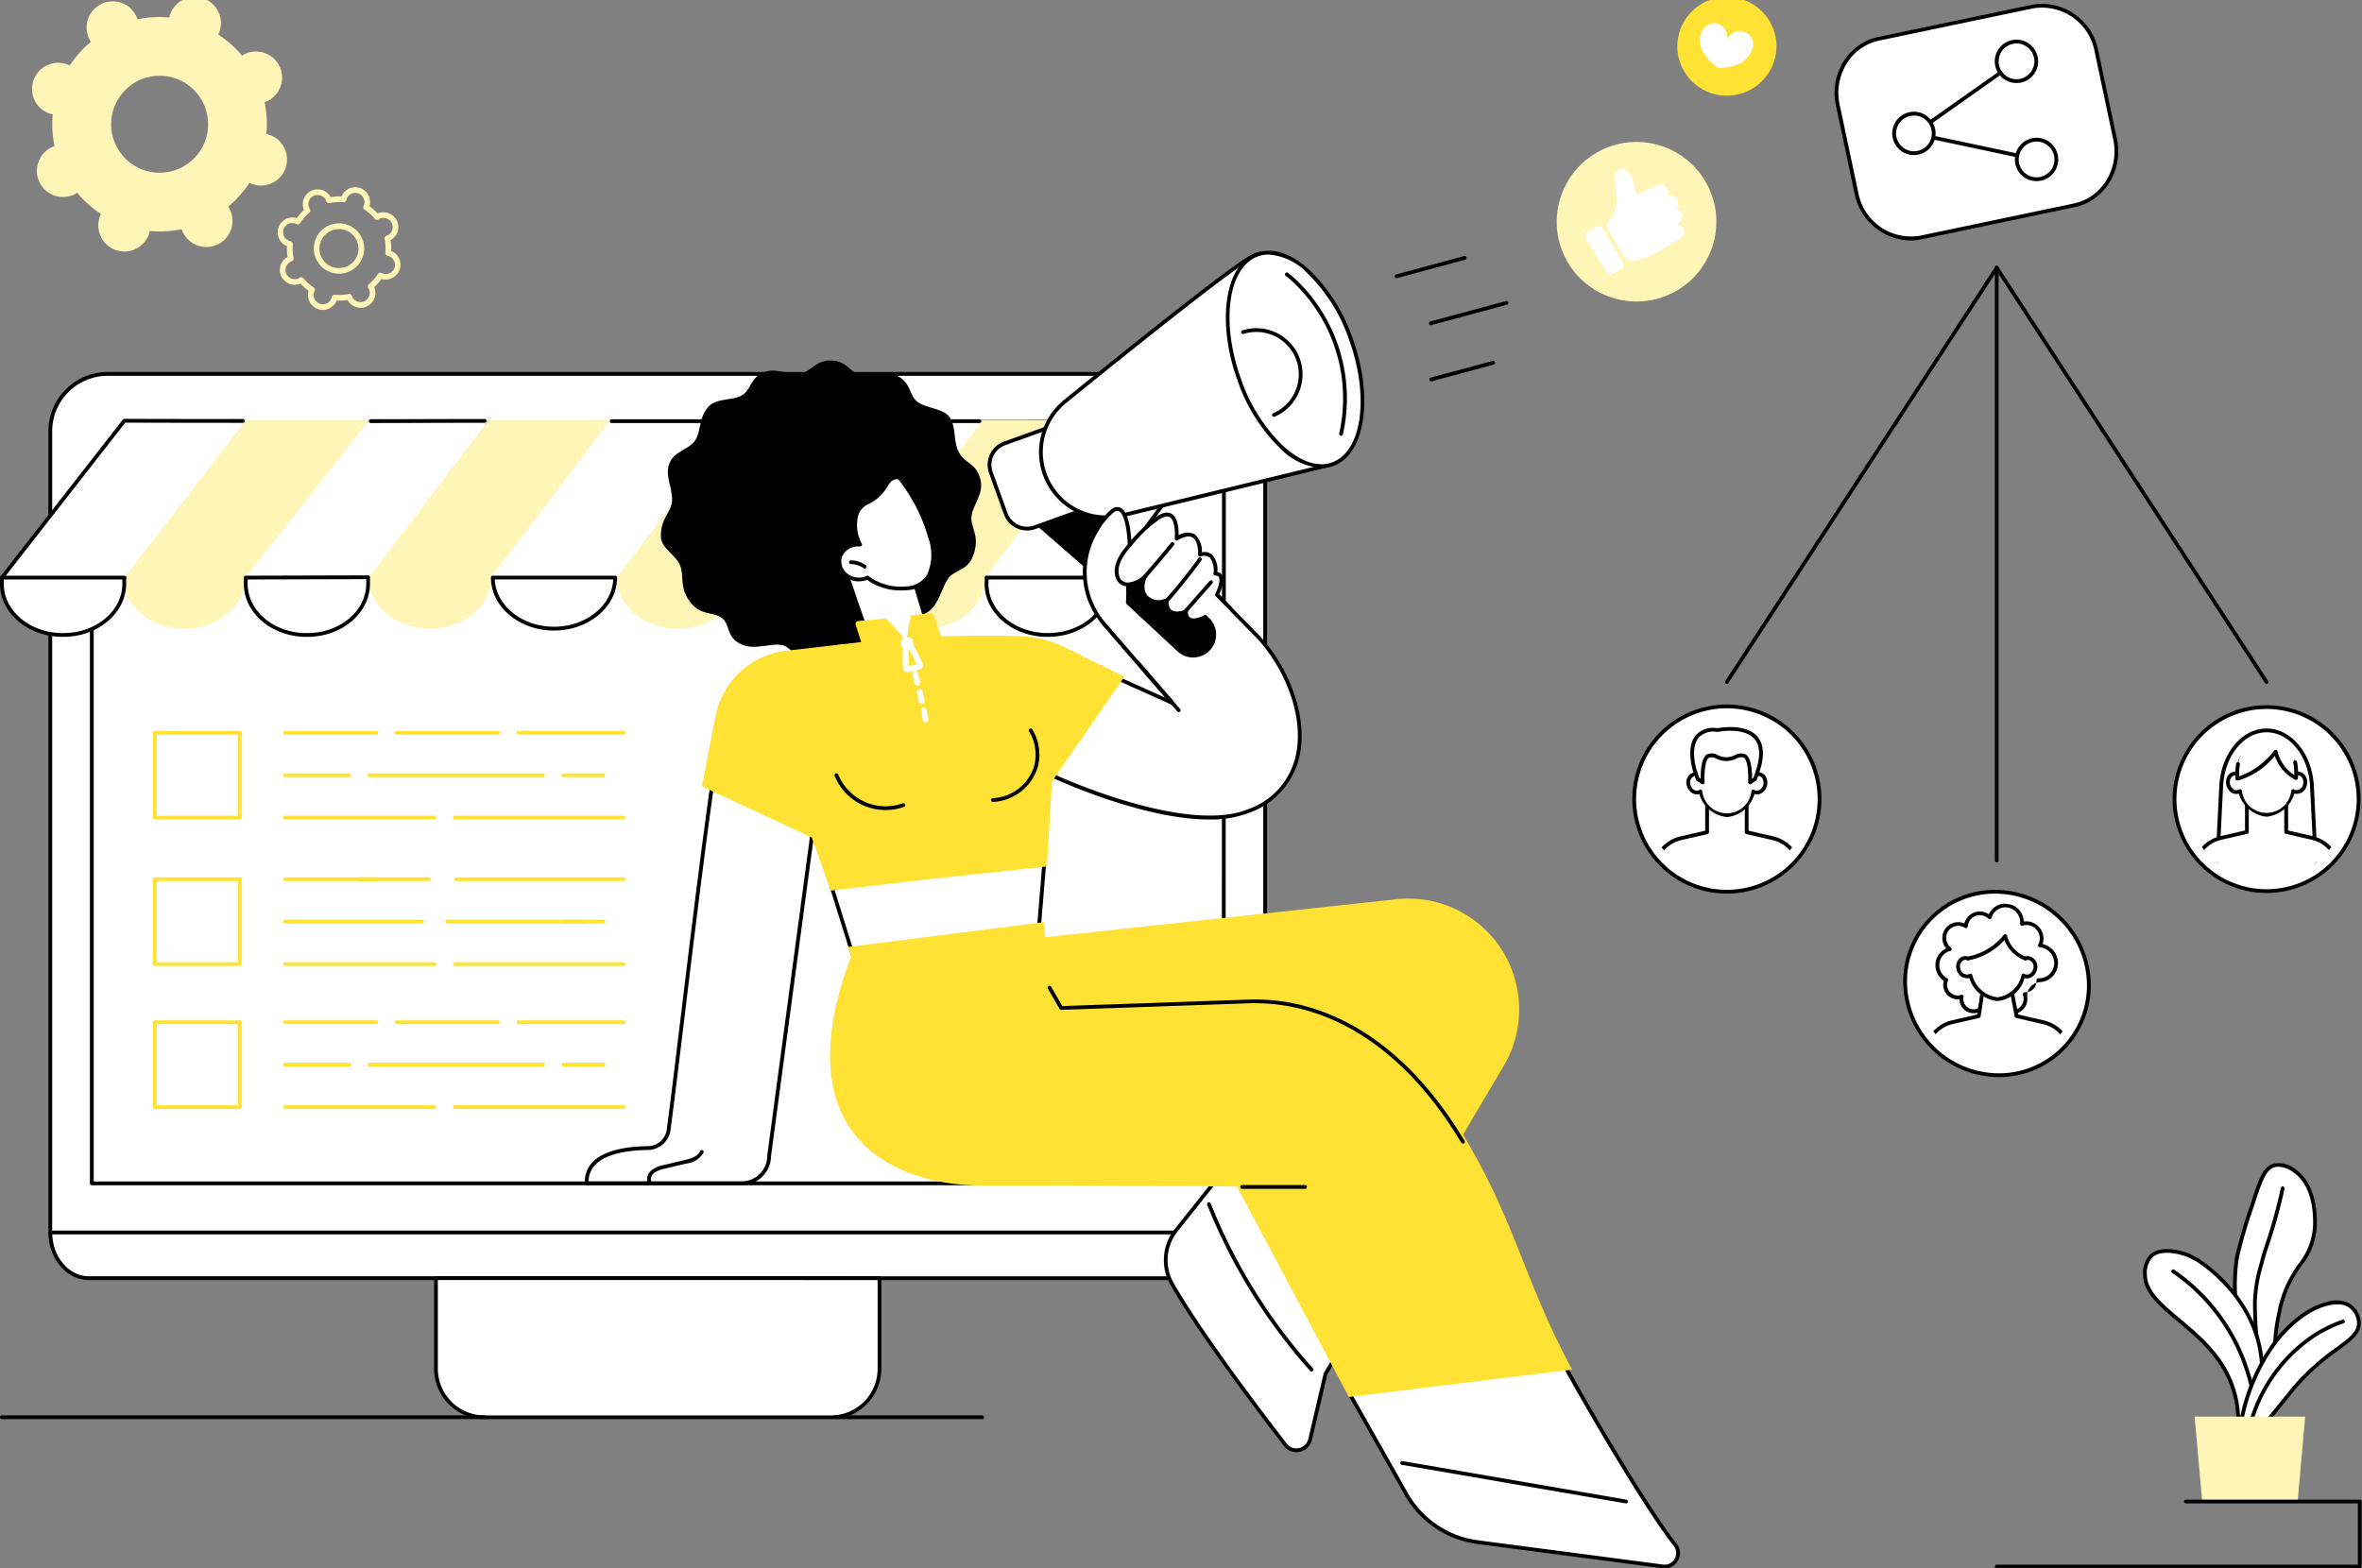 <svg xmlns="http://www.w3.org/2000/svg" xmlns:xlink="http://www.w3.org/1999/xlink" width="268" height="178" viewBox="0 0 268 178">
  <rect x="0" y="0" width="268" height="178" fill="#808080" stroke="none"/>
  <defs>
    <clipPath id="clip-path">
      <rect id="長方形_15304" data-name="長方形 15304" width="268" height="178" transform="translate(0 0.353)" fill="none"/>
    </clipPath>
    <clipPath id="clip-path-2">
      <path id="パス_74149" data-name="パス 74149" d="M868.973,390.028a9.21,9.21,0,1,0,9.21-9.21,9.21,9.21,0,0,0-9.21,9.21" transform="translate(-868.973 -380.818)" fill="none"/>
    </clipPath>
    <clipPath id="clip-path-4">
      <path id="パス_74159" data-name="パス 74159" d="M1154.243,390.263a9.145,9.145,0,1,0,9.146-9.145,9.145,9.145,0,0,0-9.146,9.145" transform="translate(-1154.243 -381.118)" fill="none"/>
    </clipPath>
    <clipPath id="clip-path-6">
      <path id="パス_74174" data-name="パス 74174" d="M1011.994,487.745a9.334,9.334,0,0,0,9.3,9.118,8.921,8.921,0,0,0,8.96-9.118,9.334,9.334,0,0,0-9.3-9.119,8.922,8.922,0,0,0-8.96,9.119" transform="translate(-1011.992 -478.626)" fill="none"/>
    </clipPath>
  </defs>
  <g id="グループ_21501" data-name="グループ 21501" transform="translate(0 -0.353)">
    <g id="グループ_21351" data-name="グループ 21351">
      <g id="グループ_21350" data-name="グループ 21350" clip-path="url(#clip-path)">
        <path id="パス_74015" data-name="パス 74015" d="M162.531,635.5c-.2-.094-134.746.7-134.746.7-.164.188-1.225,1.039-1.225,1.039v1.906c0,2.872,1.964,5.2,4.387,5.2H160.012c2.423,0,4.387-2.328,4.387-5.2v-1.906s-1.666-1.648-1.869-1.742" transform="translate(-20.852 -498.938)" fill="#fff"/>
        <path id="パス_74016" data-name="パス 74016" d="M164.4,296.574H26.559v-90.94a6.5,6.5,0,0,1,6.5-6.5H157.9a6.5,6.5,0,0,1,6.5,6.5Z" transform="translate(-20.852 -156.342)" fill="#fff"/>
        <path id="パス_74017" data-name="パス 74017" d="M163.614,296H25.774a.215.215,0,0,1-.215-.215v-90.94a6.724,6.724,0,0,1,6.717-6.717H157.113a6.724,6.724,0,0,1,6.717,6.717v90.94a.215.215,0,0,1-.215.215m-137.626-.43H163.4V204.849a6.294,6.294,0,0,0-6.287-6.287H32.276a6.294,6.294,0,0,0-6.287,6.287Z" transform="translate(-20.067 -155.557)"/>
        <path id="パス_74018" data-name="パス 74018" d="M176.106,310.108H47.681a.215.215,0,0,1-.215-.215V228.222c0-.452,4.273-4.831,4.714-4.831l123.5-.186a.716.716,0,0,1,.546.137.486.486,0,0,1,.129.36l-.034,86.192a.215.215,0,0,1-.215.215M47.9,309.893h0Zm0-.215H175.891l.034-85.977a.172.172,0,0,0-.007-.062,2.141,2.141,0,0,0-.235-.005h-.065l-123.4.186a39.334,39.334,0,0,0-4.32,4.435Zm-.009-81.405h0Zm4.346-4.462h0Z" transform="translate(-37.266 -175.241)"/>
        <path id="パス_74019" data-name="パス 74019" d="M159.226,657.135H30.16c-2.537,0-4.6-2.429-4.6-5.414a.215.215,0,0,1,.43,0c0,2.749,1.872,4.985,4.172,4.985H159.226c2.3,0,4.172-2.236,4.172-4.985a.215.215,0,0,1,.43,0c0,2.986-2.065,5.414-4.6,5.414" transform="translate(-20.066 -511.508)"/>
        <path id="パス_74020" data-name="パス 74020" d="M275.014,692.49h-39.3a5.51,5.51,0,0,1-5.51-5.51V676.7h50.321v10.275a5.51,5.51,0,0,1-5.51,5.51" transform="translate(-180.736 -531.292)" fill="#fff"/>
        <path id="パス_74021" data-name="パス 74021" d="M274.229,691.919h-39.3a5.732,5.732,0,0,1-5.725-5.725V675.918a.215.215,0,0,1,.215-.215h50.321a.215.215,0,0,1,.215.215v10.275a5.732,5.732,0,0,1-5.725,5.725m-44.6-15.786v10.061a5.3,5.3,0,0,0,5.3,5.3h39.3a5.3,5.3,0,0,0,5.3-5.3V676.133Z" transform="translate(-179.951 -530.506)"/>
        <path id="パス_74022" data-name="パス 74022" d="M339.5,241.359H325.619l13.6-17.882h13.975Z" transform="translate(-255.649 -175.456)" fill="#fff5b6"/>
        <path id="パス_74023" data-name="パス 74023" d="M339.493,304.491c0,3.2-3.108,5.8-6.942,5.8s-6.942-2.595-6.942-5.8l6.942-.6Z" transform="translate(-255.642 -238.588)" fill="#fff5b6"/>
        <path id="パス_74024" data-name="パス 74024" d="M208.576,241.359H194.695l13.6-17.882h13.881Z" transform="translate(-152.858 -175.456)" fill="#fff5b6"/>
        <path id="パス_74025" data-name="パス 74025" d="M208.568,304.491c0,3.2-3.108,5.8-6.942,5.8s-6.942-2.595-6.942-5.8l6.942-.6Z" transform="translate(-152.851 -238.588)" fill="#fff5b6"/>
        <path id="パス_74026" data-name="パス 74026" d="M78.894,241.359H65.013l13.94-17.882H93Z" transform="translate(-51.042 -175.456)" fill="#fff5b6"/>
        <path id="パス_74027" data-name="パス 74027" d="M78.886,304.491c0,3.2-3.108,5.8-6.942,5.8S65,307.691,65,304.491l6.942-.6Z" transform="translate(-51.035 -238.588)" fill="#fff5b6"/>
        <path id="パス_74028" data-name="パス 74028" d="M469.491,241.359H455.61l13.6-17.882H483.09Z" transform="translate(-357.707 -175.456)" fill="#fff5b6"/>
        <path id="パス_74029" data-name="パス 74029" d="M469.484,303.751c0,3.2-3.108,5.8-6.942,5.8s-6.942-2.595-6.942-5.8l6.942-.8Z" transform="translate(-357.7 -237.848)" fill="#fff5b6"/>
        <path id="パス_74030" data-name="パス 74030" d="M404.4,241.359l-14.016-.046,13.59-17.836H418Z" transform="translate(-306.496 -175.456)" fill="#fff"/>
        <path id="パス_74031" data-name="パス 74031" d="M404.885,306.692c0,3.2-3.108,5.8-6.942,5.8s-6.942-2.594-6.942-5.8h13.883Z" transform="translate(-306.982 -240.789)" fill="#fff"/>
        <path id="パス_74032" data-name="パス 74032" d="M397.158,311.917c-3.946,0-7.156-2.7-7.156-6.01a.215.215,0,0,1,.215-.215H404.1a.215.215,0,0,1,.215.215c0,3.314-3.211,6.01-7.157,6.01m-6.722-5.8c.137,2.978,3.1,5.366,6.722,5.366s6.586-2.388,6.722-5.366H390.437Z" transform="translate(-306.197 -240.004)"/>
        <path id="パス_74033" data-name="パス 74033" d="M466.983,223.509h-13.51a.215.215,0,0,1,0-.43h13.51a.215.215,0,1,1,0,.43" transform="translate(-355.861 -175.143)"/>
        <path id="パス_74034" data-name="パス 74034" d="M527.9,305.011H527.8c-3.795,0-6.9-2.584-6.911-5.773v-.025l.024-.715,4.473-2.242,9.409,2.2v.756c0,.018,0,.036,0,.054-.034,3.176-3.105,5.741-6.888,5.741" transform="translate(-408.957 -232.596)" fill="#fff"/>
        <path id="パス_74035" data-name="パス 74035" d="M527.118,304.441h-.106c-3.913,0-7.11-2.686-7.126-5.987v-.026l.025-.722a.215.215,0,0,1,.118-.185l4.473-2.243a.216.216,0,0,1,.145-.017l9.409,2.2a.215.215,0,0,1,.166.209v.812c-.036,3.283-3.222,5.954-7.1,5.954m-6.783-6.592-.02.587v.017c.015,3.064,3.019,5.558,6.7,5.558h.106c3.647,0,6.64-2.48,6.673-5.529v-.637l-9.167-2.147Z" transform="translate(-408.171 -231.811)"/>
        <path id="パス_74036" data-name="パス 74036" d="M547.243,223.648,534.26,241.354H520.208l13.554-17.881s11.517,0,13.366,0c.107,0,.172.1.115.176" transform="translate(-408.424 -175.451)" fill="#fff"/>
        <path id="パス_74037" data-name="パス 74037" d="M534.1,241.256H520.215a.215.215,0,1,1,0-.43h13.773L546.736,223.5c-2.3,0-13.025,0-13.025,0v-.43s11.357,0,13.2,0a.35.35,0,0,1,.317.188.316.316,0,0,1-.028.33L534.27,241.168a.215.215,0,0,1-.173.087" transform="translate(-408.261 -175.138)"/>
        <path id="パス_74038" data-name="パス 74038" d="M157.305,223.471l-13.672,17.881H129.751l14.025-17.881s13.109,0,13.53,0" transform="translate(-101.87 -175.45)" fill="#fff"/>
        <path id="パス_74039" data-name="パス 74039" d="M136.738,313.062h-.106c-3.795,0-6.873-2.581-6.889-5.771v-.024l0-.717,13.881-.039v.756c0,.018,0,.036,0,.054-.034,3.176-3.105,5.741-6.888,5.741" transform="translate(-101.863 -240.647)" fill="#fff"/>
        <path id="パス_74040" data-name="パス 74040" d="M135.953,312.493h-.106c-3.9,0-7.087-2.685-7.1-5.984l0-.743a.215.215,0,0,1,.214-.214l13.881-.039h0a.215.215,0,0,1,.215.215v.812c-.036,3.283-3.222,5.954-7.1,5.954m-6.778-6.513,0,.527c.015,3.063,3.009,5.556,6.674,5.556h.106c3.647,0,6.64-2.48,6.673-5.529v-.592Z" transform="translate(-101.078 -239.863)"/>
        <path id="パス_74041" data-name="パス 74041" d="M194.955,223.4a.215.215,0,0,1,0-.43c2.066,0,4.077-.006,6.137-.013,2.166-.007,4.386-.014,6.784-.014a.215.215,0,1,1,0,.43c-2.4,0-4.618.007-6.783.014-2.06.007-4.071.013-6.138.013" transform="translate(-152.894 -175.038)"/>
        <path id="パス_74042" data-name="パス 74042" d="M273.684,241.356H259.594L273,223.509l14.475-.035Z" transform="translate(-203.812 -175.453)" fill="#fff"/>
        <path id="パス_74043" data-name="パス 74043" d="M274.1,306.692c0,3.2-3.108,5.8-6.942,5.8s-6.942-2.594-6.942-5.8Z" transform="translate(-204.302 -240.789)" fill="#fff"/>
        <path id="パス_74044" data-name="パス 74044" d="M266.375,311.917c-3.946,0-7.156-2.7-7.156-6.01a.215.215,0,0,1,.215-.215h13.883a.215.215,0,0,1,.215.215c0,3.314-3.21,6.01-7.157,6.01m-6.722-5.8c.137,2.978,3.1,5.366,6.722,5.366s6.586-2.388,6.722-5.366Z" transform="translate(-203.517 -240.004)"/>
        <path id="パス_74045" data-name="パス 74045" d="M336.082,223.509H322.208a.215.215,0,1,1,0-.43h13.874a.215.215,0,1,1,0,.43" transform="translate(-252.802 -175.143)"/>
        <path id="パス_74046" data-name="パス 74046" d="M7.995,305.011H7.889c-3.795,0-6.873-2.581-6.889-5.771,0-.008,0-.016,0-.024l0-.717,4.472-2.242,9.409,2.2v.756c0,.018,0,.036,0,.054-.034,3.176-3.105,5.741-6.888,5.741" transform="translate(-0.785 -232.596)" fill="#fff"/>
        <path id="パス_74047" data-name="パス 74047" d="M7.21,304.441H7.1c-3.9,0-7.087-2.685-7.1-5.985l0-.743a.215.215,0,0,1,.119-.191l4.472-2.243a.216.216,0,0,1,.145-.017l9.409,2.2a.215.215,0,0,1,.166.209v.812c-.036,3.283-3.222,5.954-7.1,5.954M.431,297.847l0,.609c.015,3.063,3.009,5.556,6.674,5.556H7.21c3.647,0,6.64-2.48,6.673-5.529v-.637L4.716,295.7Z" transform="translate(0 -231.811)"/>
        <path id="パス_74048" data-name="パス 74048" d="M28.725,223.472,14.889,241.353H1.007l14.112-17.881s13.185,0,13.606,0" transform="translate(-0.791 -175.45)" fill="#fff"/>
        <path id="パス_74049" data-name="パス 74049" d="M14.1,241.076H.222a.215.215,0,0,1-.169-.347l13.895-17.8a.215.215,0,0,1,.17-.083h0c.051,0,5.183.022,13.3.022h.144a.215.215,0,1,1,0,.43H27.42c-7.482,0-12.426-.018-13.2-.021L.663,240.646H14.1a.215.215,0,1,1,0,.43" transform="translate(-0.006 -174.958)"/>
        <path id="パス_74050" data-name="パス 74050" d="M284.9,388.086H272.944a.215.215,0,0,1,0-.43H284.9a.215.215,0,0,1,0,.43" transform="translate(-214.124 -304.355)" fill="#ffe234"/>
        <path id="パス_74051" data-name="パス 74051" d="M220.191,388.086h-11.5a.215.215,0,0,1,0-.43h11.5a.215.215,0,0,1,0,.43" transform="translate(-163.675 -304.355)" fill="#ffe234"/>
        <path id="パス_74052" data-name="パス 74052" d="M160.131,388.086H149.775a.215.215,0,1,1,0-.43h10.356a.215.215,0,1,1,0,.43" transform="translate(-117.422 -304.355)" fill="#ffe234"/>
        <path id="パス_74053" data-name="パス 74053" d="M301.24,410.5h-4.548a.215.215,0,1,1,0-.43h4.548a.215.215,0,0,1,0,.43" transform="translate(-232.769 -321.951)" fill="#ffe234"/>
        <path id="パス_74054" data-name="パス 74054" d="M213.961,410.5H194.252a.215.215,0,1,1,0-.43h19.709a.215.215,0,0,1,0,.43" transform="translate(-152.342 -321.951)" fill="#ffe234"/>
        <path id="パス_74055" data-name="パス 74055" d="M157.028,410.5h-7.254a.215.215,0,1,1,0-.43h7.254a.215.215,0,0,1,0,.43" transform="translate(-117.421 -321.951)" fill="#ffe234"/>
        <path id="パス_74056" data-name="パス 74056" d="M258.577,432.911H239.418a.215.215,0,1,1,0-.43h19.159a.215.215,0,0,1,0,.43" transform="translate(-187.802 -339.548)" fill="#ffe234"/>
        <path id="パス_74057" data-name="パス 74057" d="M166.734,432.911h-16.96a.215.215,0,1,1,0-.43h16.96a.215.215,0,1,1,0,.43" transform="translate(-117.421 -339.548)" fill="#ffe234"/>
        <path id="パス_74058" data-name="パス 74058" d="M90.624,397.718H80.992a.215.215,0,0,1-.215-.215v-9.632a.215.215,0,0,1,.215-.215h9.632a.215.215,0,0,1,.215.215V397.5a.215.215,0,0,1-.215.215m-9.417-.43h9.2v-9.2h-9.2Z" transform="translate(-63.419 -304.355)" fill="#ffe234"/>
        <path id="パス_74059" data-name="パス 74059" d="M259.122,465.412h-19.01a.215.215,0,1,1,0-.43h19.01a.215.215,0,1,1,0,.43" transform="translate(-188.347 -365.065)" fill="#ffe234"/>
        <path id="パス_74060" data-name="パス 74060" d="M197.079,465.412h-7.842a.215.215,0,1,1,0-.43h7.842a.215.215,0,1,1,0,.43" transform="translate(-148.404 -365.065)" fill="#ffe234"/>
        <path id="パス_74061" data-name="パス 74061" d="M160.131,465.412H149.775a.215.215,0,1,1,0-.43h10.356a.215.215,0,1,1,0,.43" transform="translate(-117.422 -365.065)" fill="#ffe234"/>
        <path id="パス_74062" data-name="パス 74062" d="M301.24,487.824h-4.548a.215.215,0,1,1,0-.43h4.548a.215.215,0,1,1,0,.43" transform="translate(-232.769 -382.661)" fill="#ffe234"/>
        <path id="パス_74063" data-name="パス 74063" d="M250.889,487.824H235.457a.215.215,0,1,1,0-.43h15.432a.215.215,0,0,1,0,.43" transform="translate(-184.693 -382.661)" fill="#ffe234"/>
        <path id="パス_74064" data-name="パス 74064" d="M165.314,487.824H149.775a.215.215,0,1,1,0-.43h15.539a.215.215,0,1,1,0,.43" transform="translate(-117.422 -382.661)" fill="#ffe234"/>
        <path id="パス_74065" data-name="パス 74065" d="M258.577,510.237H239.418a.215.215,0,1,1,0-.43h19.159a.215.215,0,0,1,0,.43" transform="translate(-187.802 -400.258)" fill="#ffe234"/>
        <path id="パス_74066" data-name="パス 74066" d="M166.734,510.237h-16.96a.215.215,0,1,1,0-.43h16.96a.215.215,0,0,1,0,.43" transform="translate(-117.421 -400.258)" fill="#ffe234"/>
        <path id="パス_74067" data-name="パス 74067" d="M90.624,475.044H80.992a.215.215,0,0,1-.215-.215V465.2a.215.215,0,0,1,.215-.215h9.632a.215.215,0,0,1,.215.215v9.632a.215.215,0,0,1-.215.215m-9.417-.43h9.2v-9.2h-9.2Z" transform="translate(-63.419 -365.065)" fill="#ffe234"/>
        <path id="パス_74068" data-name="パス 74068" d="M284.9,540.959H272.944a.215.215,0,0,1,0-.43H284.9a.215.215,0,0,1,0,.43" transform="translate(-214.124 -424.379)" fill="#ffe234"/>
        <path id="パス_74069" data-name="パス 74069" d="M220.191,540.959h-11.5a.215.215,0,0,1,0-.43h11.5a.215.215,0,0,1,0,.43" transform="translate(-163.675 -424.379)" fill="#ffe234"/>
        <path id="パス_74070" data-name="パス 74070" d="M160.131,540.959H149.775a.215.215,0,0,1,0-.43h10.356a.215.215,0,0,1,0,.43" transform="translate(-117.422 -424.379)" fill="#ffe234"/>
        <path id="パス_74071" data-name="パス 74071" d="M301.24,563.372h-4.548a.215.215,0,1,1,0-.43h4.548a.215.215,0,0,1,0,.43" transform="translate(-232.769 -441.975)" fill="#ffe234"/>
        <path id="パス_74072" data-name="パス 74072" d="M213.961,563.372H194.252a.215.215,0,0,1,0-.43h19.709a.215.215,0,0,1,0,.43" transform="translate(-152.342 -441.975)" fill="#ffe234"/>
        <path id="パス_74073" data-name="パス 74073" d="M157.028,563.372h-7.254a.215.215,0,0,1,0-.43h7.254a.215.215,0,0,1,0,.43" transform="translate(-117.421 -441.975)" fill="#ffe234"/>
        <path id="パス_74074" data-name="パス 74074" d="M258.577,585.784H239.418a.215.215,0,1,1,0-.43h19.159a.215.215,0,0,1,0,.43" transform="translate(-187.802 -459.571)" fill="#ffe234"/>
        <path id="パス_74075" data-name="パス 74075" d="M166.734,585.784h-16.96a.215.215,0,1,1,0-.43h16.96a.215.215,0,1,1,0,.43" transform="translate(-117.421 -459.571)" fill="#ffe234"/>
        <path id="パス_74076" data-name="パス 74076" d="M90.624,550.591H80.992a.215.215,0,0,1-.215-.215v-9.632a.215.215,0,0,1,.215-.215h9.632a.215.215,0,0,1,.215.215v9.632a.215.215,0,0,1-.215.215m-9.417-.43h9.2v-9.2h-9.2Z" transform="translate(-63.419 -424.379)" fill="#ffe234"/>
        <path id="パス_74077" data-name="パス 74077" d="M54.977,749.595H.215a.215.215,0,1,1,0-.43H54.977a.215.215,0,1,1,0,.43" transform="translate(0 -588.182)"/>
        <path id="パス_74078" data-name="パス 74078" d="M457.026,749.595h-16.65a.215.215,0,1,1,0-.43h16.65a.215.215,0,1,1,0,.43" transform="translate(-345.578 -588.182)"/>
        <path id="パス_74079" data-name="パス 74079" d="M385.167,205.414c.494,1.731-.839,2.969-.984,4.269-.147,1.317.913,2.026.3,4.169-.6,2.1-2.228,1.85-2.966,2.939-.715,1.055-.98,2.595-1.923,3.492-.909.864-2.369.978-3.461,1.658-1.049.655-1.852,1.966-3.044,2.417-1.143.433-2.651-.292-3.9-.073s-1.8,1.52-3.011,1.52c-2.435,0-2.295-1.22-3.484-1.484-1.237-.275-3.045.615-4.6-.072-1.791-.791-1.241-2.246-2.233-3-1.023-.782-2.469-.181-3.708-1.964-1.154-1.663-.532-2.88-1.062-4.078-.523-1.183-2.139-1.88-2.153-3.231-.021-2.076,1.111-2.61,1.256-3.909.147-1.317-.742-2.845-.378-4.114.481-1.676,2.253-1.745,2.991-2.834.715-1.055.379-2.394,1.412-3.723.932-1.2,2.856-.759,3.947-1.44,1.049-.655.917-2.05,2.557-2.636,1.4-.5,2.753.418,4,.2s1.761-1.5,3.433-1.5c1.874,0,2.253,1.378,3.442,1.642,1.237.275,2.268-.627,3.936.012,1.82.7,1.513,2.27,2.5,3.027,1.023.782,2.82.7,3.618,1.693.811,1.01.447,2.782,1.05,3.946.778,1.5,1.927,1.206,2.461,3.076" transform="translate(-273.953 -150.757)"/>
        <path id="パス_74080" data-name="パス 74080" d="M447.088,302.05l3.852,11.207,6.885,13.9.115-17.386-1.52-.019-1.955-6.489Z" transform="translate(-351.016 -237.145)" fill="#fff"/>
        <path id="パス_74081" data-name="パス 74081" d="M453.518,260.4a5.889,5.889,0,0,1-.125,4.365c-1.319,2.539-6.14,1.289-6.957.258a2.067,2.067,0,1,1-.839-3.748c-.608-.948-1.18-3.833.769-4.756,2.172-1.028,2.068-2.51,3.008-2.8.614-.189.589-.159.964.335q.43.565.818,1.16a19.335,19.335,0,0,1,2.363,5.185" transform="translate(-348.002 -199.118)" fill="#fff"/>
        <path id="パス_74082" data-name="パス 74082" d="M449.52,265.693a6.519,6.519,0,0,1-3.925-1.195,2.547,2.547,0,0,1-2.553-.417,2.208,2.208,0,0,1-.719-2.266,2.334,2.334,0,0,1,2.133-1.535,4.914,4.914,0,0,1-.292-3.124,2.437,2.437,0,0,1,1.327-1.609,4.509,4.509,0,0,0,2.053-1.866,1.909,1.909,0,0,1,.984-.945c.653-.2.76-.171,1.135.327l.063.083c.293.385.571.78.827,1.173a19.521,19.521,0,0,1,2.389,5.243,5.98,5.98,0,0,1-.141,4.523,3.183,3.183,0,0,1-2.708,1.581c-.188.018-.38.026-.573.026m-3.867-1.664a.215.215,0,0,1,.168.081,6.1,6.1,0,0,0,4.231,1.128,2.836,2.836,0,0,0,2.367-1.352,5.579,5.579,0,0,0,.109-4.206,19.086,19.086,0,0,0-2.337-5.128c-.249-.384-.522-.77-.808-1.147l-.064-.084c-.233-.309-.233-.308-.666-.175-.315.1-.5.378-.749.768a4.947,4.947,0,0,1-2.23,2.021,2.023,2.023,0,0,0-1.1,1.339,4.418,4.418,0,0,0,.418,3.106.215.215,0,0,1-.2.33,1.986,1.986,0,0,0-2.056,1.21,1.788,1.788,0,0,0,.581,1.834,2.135,2.135,0,0,0,2.248.292.216.216,0,0,1,.085-.017" transform="translate(-347.217 -198.336)"/>
        <path id="パス_74083" data-name="パス 74083" d="M450.088,298.514a.214.214,0,0,1-.126-.041,2.537,2.537,0,0,0-1.436-.465.215.215,0,0,1,0-.43h0a2.97,2.97,0,0,1,1.681.547.215.215,0,0,1-.126.389" transform="translate(-351.98 -233.634)"/>
        <path id="パス_74084" data-name="パス 74084" d="M437.46,452.179l2.969,9.5,20.732-1.615.932-11.333Z" transform="translate(-343.457 -352.304)" fill="#fff"/>
        <path id="パス_74085" data-name="パス 74085" d="M439.644,461.1a.215.215,0,0,1-.2-.151l-2.969-9.5a.215.215,0,0,1,.175-.277l24.633-3.452a.215.215,0,0,1,.244.23l-.932,11.333a.215.215,0,0,1-.2.2L439.66,461.1h-.017m-2.688-9.533,2.842,9.09,20.379-1.587.9-10.883Z" transform="translate(-342.672 -351.518)"/>
        <path id="パス_74086" data-name="パス 74086" d="M331.07,350.254a5.883,5.883,0,0,0-5.41,4.64c-1.689,6.87-5.211,38.7-6.525,48.463a2.41,2.41,0,0,1-2.269,2.278c-2.8.019-7.179.589-7.045,3.987h17.586a3.106,3.106,0,0,0,3.105-3.107l5.247-39.182Z" transform="translate(-243.243 -274.99)" fill="#fff"/>
        <path id="パス_74087" data-name="パス 74087" d="M326.622,409.051H309.036a.215.215,0,0,1-.215-.207,3.146,3.146,0,0,1,.867-2.387c1.414-1.48,4.256-1.808,6.392-1.823a2.2,2.2,0,0,0,2.057-2.092c.37-2.746.914-7.236,1.544-12.434,1.59-13.126,3.768-31.1,4.985-36.051a6.141,6.141,0,0,1,5.615-4.8.217.217,0,0,1,.211.158l4.69,17.079a.213.213,0,0,1,.006.086l-5.245,39.168a3.325,3.325,0,0,1-3.321,3.307m-17.374-.43h17.374a2.9,2.9,0,0,0,2.891-2.892.254.254,0,0,1,0-.029l5.241-39.139-4.632-16.87a5.611,5.611,0,0,0-5.04,4.467c-1.211,4.924-3.387,22.885-4.976,36-.63,5.2-1.174,9.692-1.544,12.44a2.627,2.627,0,0,1-2.481,2.465c-2.053.014-4.774.319-6.084,1.69a2.692,2.692,0,0,0-.751,1.867" transform="translate(-242.459 -274.205)"/>
        <path id="パス_74088" data-name="パス 74088" d="M341.927,612.936a.214.214,0,0,1-.2-.125,1.327,1.327,0,0,1,.464-1.527,3.443,3.443,0,0,1,1.4-.571l2.394-.572c.729-.174,1.436-.414,1.667-.984a.215.215,0,0,1,.4.161,2.53,2.53,0,0,1-1.965,1.241l-2.394.572a3.122,3.122,0,0,0-1.236.488.91.91,0,0,0-.343,1.012.215.215,0,0,1-.195.3" transform="translate(-268.225 -478.155)"/>
        <path id="パス_74089" data-name="パス 74089" d="M555.5,273.31l-13.154-11.446,4.739-3.542,12.826,12.363Z" transform="translate(-425.809 -202.813)"/>
        <path id="パス_74090" data-name="パス 74090" d="M533.411,235.63l-5.782,2.083a2.586,2.586,0,0,1-3.31-1.557l-1.673-4.649A2.586,2.586,0,0,1,524.2,228.2l5.783-2.084Z" transform="translate(-410.218 -177.526)" fill="#fff"/>
        <path id="パス_74091" data-name="パス 74091" d="M525.969,237.3a2.807,2.807,0,0,1-2.634-1.854l-1.674-4.649a2.8,2.8,0,0,1,1.686-3.584l5.783-2.083a.215.215,0,0,1,.275.13l3.425,9.516a.215.215,0,0,1-.129.275l-5.782,2.083a2.8,2.8,0,0,1-.951.167m3.105-11.693-5.581,2.01a2.375,2.375,0,0,0-1.428,3.034l1.674,4.649a2.372,2.372,0,0,0,3.035,1.428l5.58-2.01Z" transform="translate(-409.435 -176.741)"/>
        <path id="パス_74092" data-name="パス 74092" d="M578.806,138.181s-2.194-3.821-5.152-2.383c-2.16,1.05-14.687,11.124-21.293,16.486a7.405,7.405,0,0,0,6.415,12.945l23.727-5.774s2.314-1.175,2.133-5.308-5.829-15.967-5.829-15.967" transform="translate(-431.519 -106.364)" fill="#fff"/>
        <path id="パス_74093" data-name="パス 74093" d="M556.233,164.877a7.622,7.622,0,0,1-4.788-13.539c7.044-5.718,19.182-15.467,21.334-16.513,3.1-1.508,5.409,2.429,5.432,2.469l.008.014c.231.485,5.668,11.921,5.85,16.05.186,4.222-2.15,5.458-2.25,5.509a.225.225,0,0,1-.047.017l-23.727,5.774a7.665,7.665,0,0,1-1.813.218m17.993-29.969a2.852,2.852,0,0,0-1.258.3c-2.193,1.066-15.592,11.866-21.252,16.46a7.19,7.19,0,0,0,6.228,12.569l23.7-5.767c.232-.13,2.161-1.323,2-5.1-.176-4-5.634-15.518-5.8-15.876-.11-.19-1.552-2.593-3.609-2.593" transform="translate(-430.738 -105.584)"/>
        <path id="パス_74094" data-name="パス 74094" d="M662.213,144.923c2.364,6.566,1.442,12.912-2.059,14.173s-8.255-3.039-10.619-9.606-1.442-12.912,2.059-14.173,8.255,3.039,10.619,9.606" transform="translate(-508.932 -106.067)" fill="#fff"/>
        <path id="パス_74095" data-name="パス 74095" d="M658.117,158.74a7.12,7.12,0,0,1-4.594-2.144,19.593,19.593,0,0,1-4.941-7.825c-2.4-6.667-1.418-13.148,2.189-14.448,1.772-.638,3.886.04,5.953,1.91a19.6,19.6,0,0,1,4.941,7.825c2.4,6.667,1.418,13.148-2.188,14.448a3.99,3.99,0,0,1-1.359.234M652.13,134.52a3.56,3.56,0,0,0-1.214.208c-3.384,1.219-4.25,7.454-1.93,13.9a19.166,19.166,0,0,0,4.825,7.652c1.944,1.758,3.9,2.407,5.519,1.825,3.384-1.219,4.25-7.454,1.93-13.9a19.163,19.163,0,0,0-4.825-7.652,6.713,6.713,0,0,0-4.3-2.033" transform="translate(-508.181 -105.276)"/>
        <path id="パス_74096" data-name="パス 74096" d="M659.054,185.071a.215.215,0,0,1-.086-.412,4.808,4.808,0,0,0-3.367-8.995.215.215,0,0,1-.126-.411,5.238,5.238,0,0,1,3.664,9.8.211.211,0,0,1-.085.018" transform="translate(-514.506 -137.409)"/>
        <path id="パス_74097" data-name="パス 74097" d="M684.819,164.048a.222.222,0,0,1-.047-.005.214.214,0,0,1-.163-.256,18.2,18.2,0,0,0-5.034-16.986,10.438,10.438,0,0,0-1.047-.907.215.215,0,0,1,.257-.344,10.846,10.846,0,0,1,1.091.944,18.628,18.628,0,0,1,5.153,17.386.215.215,0,0,1-.21.168" transform="translate(-532.656 -114.24)"/>
        <path id="パス_74098" data-name="パス 74098" d="M736.648,139.345a.215.215,0,0,1-.056-.422l7.732-2.086a.215.215,0,0,1,.112.415l-7.732,2.086a.213.213,0,0,1-.056.008" transform="translate(-578.187 -107.427)"/>
        <path id="パス_74099" data-name="パス 74099" d="M754.723,163.368a.215.215,0,0,1-.056-.422l8.569-2.312a.215.215,0,1,1,.112.415l-8.569,2.312a.213.213,0,0,1-.056.008" transform="translate(-592.378 -126.111)"/>
        <path id="パス_74100" data-name="パス 74100" d="M754.918,194.568a.215.215,0,0,1-.056-.422l7.018-1.893a.215.215,0,1,1,.112.415l-7.018,1.893a.213.213,0,0,1-.056.008" transform="translate(-592.531 -150.935)"/>
        <path id="パス_74101" data-name="パス 74101" d="M556.015,334.3s14.888,6.953,22.2,3.984c9.245-3.753,5.855-15.06.7-20.154l-4.3-4.386s-9.6-2.532-12.917,3.151l7.877,9.123-13.174-5.909Z" transform="translate(-436.537 -245.883)" fill="#fff"/>
        <path id="パス_74102" data-name="パス 74102" d="M572.952,338.515c-7.542,0-17.314-4.515-17.814-4.749a.215.215,0,0,1-.124-.2l.378-14.19a.215.215,0,0,1,.3-.19l12.291,5.513-7.244-8.391a.214.214,0,0,1-.023-.249c3.363-5.757,13.06-3.276,13.157-3.251a.214.214,0,0,1,.1.057l4.3,4.386c3.209,3.168,5.944,8.963,4.96,13.9a8.857,8.857,0,0,1-5.729,6.6,12.2,12.2,0,0,1-4.557.76m-17.5-5.08c1.468.664,15.114,6.677,21.9,3.922a8.342,8.342,0,0,0,5.469-6.287c.955-4.79-1.714-10.425-4.843-13.515l-4.264-4.345c-.781-.19-9.4-2.154-12.542,2.935l7.775,9.006a.215.215,0,0,1-.25.337l-12.88-5.777Z" transform="translate(-435.751 -245.157)"/>
        <path id="パス_74103" data-name="パス 74103" d="M578.43,287.772s7.26-.811,10.716-5.928l-1.493-1.507s1.241-2.405-.175-2.4c0,0,.329-2.747-1.747-2.155,0,0,.256-3.52-2.651-1.822,0,0,.439-4.376-2.553-2.013a12.1,12.1,0,0,0-2.778,2.756s-.137-5-1.926-3.914a8.775,8.775,0,0,0-1.923,2.649,8.453,8.453,0,0,0,.835,10.051Z" transform="translate(-449.583 -212.479)" fill="#fff"/>
        <path id="パス_74104" data-name="パス 74104" d="M582.621,292.723a.214.214,0,0,1-.163-.074L574,282.864A9.212,9.212,0,0,1,573.115,272a7.628,7.628,0,0,1,1.958-2.357.943.943,0,0,1,.995-.08c.869.479,1.107,2.562,1.172,3.622a19.454,19.454,0,0,1,2.45-2.328c.864-.71,1.566-.932,2.086-.657.775.409.851,1.775.837,2.467a1.848,1.848,0,0,1,1.822-.12,2.49,2.49,0,0,1,.816,2.041,1.358,1.358,0,0,1,1.159.263,2.569,2.569,0,0,1,.6,1.968.757.757,0,0,1,.528.349c.372.608-.118,1.777-.316,2.2l1.38,1.406a.215.215,0,1,1-.307.3l-1.486-1.514a.215.215,0,0,1-.038-.249c.278-.54.632-1.539.4-1.918-.025-.041-.1-.164-.389-.164h0a.215.215,0,0,1-.213-.24,2.393,2.393,0,0,0-.433-1.81,1.087,1.087,0,0,0-1.041-.112.215.215,0,0,1-.273-.222c.029-.413-.023-1.567-.609-1.931-.382-.237-.96-.133-1.719.311a.215.215,0,0,1-.323-.2c.049-.565.04-2.105-.59-2.437-.44-.232-1.119.2-1.612.609a14.524,14.524,0,0,0-2.734,2.707.215.215,0,0,1-.4-.113c-.02-1.289-.3-3.473-.974-3.844-.058-.032-.235-.13-.563.07a7.51,7.51,0,0,0-1.821,2.222,8.782,8.782,0,0,0,.853,10.355l8.454,9.781a.215.215,0,0,1-.163.355" transform="translate(-448.883 -211.556)"/>
        <path id="パス_74105" data-name="パス 74105" d="M594.48,306.979l5.809,5.4a2.6,2.6,0,0,0,3.654-3.707l-.406-.425s-2.363,1.369-1.981-.682c0,0-2.739,1.372-2.129-1.375a2.161,2.161,0,0,1-1.343.427c-1.058-.087-2.21-.978-.91-3.282a4.777,4.777,0,0,1-2.689,1.4,16.237,16.237,0,0,1,0,2.244" transform="translate(-466.736 -238.154)"/>
        <path id="パス_74106" data-name="パス 74106" d="M601.913,292.538a.215.215,0,0,1-.16-.358c1.2-1.346,2.378-2.736,3.514-4.132a.215.215,0,1,1,.333.271c-1.14,1.4-2.327,2.8-3.527,4.146a.214.214,0,0,1-.161.072" transform="translate(-472.404 -226.089)"/>
        <path id="パス_74107" data-name="パス 74107" d="M611.815,302a.215.215,0,0,1-.159-.36,63.534,63.534,0,0,0,4.491-5.52.215.215,0,1,1,.348.252,63.985,63.985,0,0,1-4.521,5.558.214.214,0,0,1-.159.07" transform="translate(-480.178 -232.419)"/>
        <path id="パス_74108" data-name="パス 74108" d="M622.657,312.475a.215.215,0,0,1-.161-.357l3.435-3.907a.215.215,0,0,1,.323.284l-3.434,3.907a.214.214,0,0,1-.161.073" transform="translate(-488.69 -241.925)"/>
        <path id="パス_74109" data-name="パス 74109" d="M590.091,293.457a1.394,1.394,0,0,1-1.293-.783c-.5-1.126-.051-2.482,1.329-4.031a.215.215,0,1,1,.321.286c-1.258,1.412-1.681,2.614-1.257,3.571a.989.989,0,0,0,.987.524,2.642,2.642,0,0,0,1.749-.889.215.215,0,1,1,.324.282,3.03,3.03,0,0,1-2.053,1.037q-.054,0-.108,0" transform="translate(-462.121 -226.562)"/>
        <path id="パス_74110" data-name="パス 74110" d="M411.824,329.41a12.692,12.692,0,0,0-5.319-1.3c-1.934-.043-6.212-.047-8.755.029-.052,0-.568-1.579-.8-2.3a.458.458,0,0,0-.484-.315l-2.152.223-.514,2.908,0-.009-2.275-2.542-3.219.311a.306.306,0,0,0-.255.4l.625,1.985-8.514.981a9.226,9.226,0,0,0-8,7.393l-1.565,7.992,12.473,5.806,2.145,6.026,12.221-1.41,12.312-1.326.585-9.665,8.206-11.883Z" transform="translate(-290.962 -255.573)" fill="#ffe234"/>
        <path id="パス_74111" data-name="パス 74111" d="M446.441,414.236a6.224,6.224,0,0,1-5.78-3.871.215.215,0,1,1,.4-.163,5.812,5.812,0,0,0,7.312,3.277.215.215,0,1,1,.143.405,6.233,6.233,0,0,1-2.072.352" transform="translate(-345.958 -321.952)"/>
        <path id="パス_74112" data-name="パス 74112" d="M523.527,394.723a.215.215,0,0,1-.006-.43,5.154,5.154,0,0,0,4.679-3.658,5.071,5.071,0,0,0-.581-3.921.215.215,0,0,1,.369-.22,5.5,5.5,0,0,1,.627,4.256,5.6,5.6,0,0,1-5.082,3.974h-.005" transform="translate(-410.861 -303.36)"/>
        <path id="パス_74113" data-name="パス 74113" d="M483.157,361.751a.322.322,0,0,1-.316-.26q-.109-.556-.212-1.05a.322.322,0,0,1,.631-.131q.1.5.213,1.056a.322.322,0,0,1-.317.384m-.436-2.1a.323.323,0,0,1-.315-.253q-.127-.576-.236-1.044a.322.322,0,0,1,.628-.147q.11.471.238,1.052a.323.323,0,0,1-.315.392m-.491-2.092a.323.323,0,0,1-.312-.243c-.173-.681-.275-1.019-.276-1.022a.322.322,0,1,1,.616-.188c0,.014.108.354.285,1.051a.323.323,0,0,1-.233.392.328.328,0,0,1-.079.01" transform="translate(-378.134 -279.402)" fill="#fff"/>
        <path id="パス_74114" data-name="パス 74114" d="M477.234,344.94a.508.508,0,0,1-.507-.5l-.023-2.088a.509.509,0,0,1,.4-.5l.346-.075a.507.507,0,0,1,.563.27l.936,1.882a.507.507,0,0,1-.344.722l-1.259.281a.506.506,0,0,1-.111.012m.116-2.486.02,1.808.924-.206-.811-1.631Zm-.109.024h0Z" transform="translate(-374.268 -268.322)" fill="#fff"/>
        <path id="パス_74115" data-name="パス 74115" d="M476.156,339.472a.493.493,0,0,1-.479-.381l-.071-.307a.492.492,0,0,1,.369-.59l.385-.089a.491.491,0,0,1,.59.369l.071.307a.492.492,0,0,1-.369.59l-.386.089a.5.5,0,0,1-.11.012m.424-.415h0Zm-.311-.269,0,.009.088-.02,0-.009Zm.239-.045h0Z" transform="translate(-373.396 -265.442)" fill="#fff"/>
        <path id="パス_74116" data-name="パス 74116" d="M624.025,608.829l-7.257,9.112a5.482,5.482,0,0,0-.487,6.125c3.055,5.365,9.53,13.951,12.849,18.254a1.6,1.6,0,0,0,2.819-.612l1.745-7.447,6.034-10.195Z" transform="translate(-483.293 -478.002)" fill="#fff"/>
        <path id="パス_74117" data-name="パス 74117" d="M629.578,642.373a1.794,1.794,0,0,1-1.426-.706c-3.5-4.544-9.837-12.962-12.865-18.279a5.667,5.667,0,0,1,.506-6.365l7.257-9.112a.216.216,0,0,1,.154-.081.223.223,0,0,1,.163.06l15.7,15.237a.215.215,0,0,1,.035.263l-6.017,10.167-1.738,7.415a1.8,1.8,0,0,1-1.381,1.359,1.857,1.857,0,0,1-.391.042m-6.341-34.009-7.11,8.927a5.24,5.24,0,0,0-.468,5.885c3.016,5.3,9.335,13.694,12.832,18.229a1.353,1.353,0,0,0,1.386.506,1.372,1.372,0,0,0,1.054-1.036l1.745-7.447a.209.209,0,0,1,.024-.06l5.948-10.049Z" transform="translate(-482.485 -477.217)"/>
        <path id="パス_74118" data-name="パス 74118" d="M649.211,655.8a.215.215,0,0,1-.16-.072,63.66,63.66,0,0,1-11.678-18.847.215.215,0,0,1,.4-.159,63.215,63.215,0,0,0,11.6,18.72.215.215,0,0,1-.16.358" transform="translate(-500.4 -499.792)"/>
        <path id="パス_74119" data-name="パス 74119" d="M736.513,722.188c3.252,5.977,9.848,17.062,12.606,20.451a1.532,1.532,0,0,1-1.386,2.487l-21.041-2.761a10.9,10.9,0,0,1-8.074-5.452l-6.545-11.6Z" transform="translate(-559.06 -567.002)" fill="#fff"/>
        <path id="パス_74120" data-name="パス 74120" d="M747.16,744.569a1.846,1.846,0,0,1-.241-.016l-21.041-2.76a11.166,11.166,0,0,1-8.233-5.559l-6.546-11.6a.215.215,0,0,1,.16-.319l24.441-3.122a.213.213,0,0,1,.216.11c3.315,6.093,9.866,17.077,12.583,20.418a1.747,1.747,0,0,1-1.34,2.852M711.63,724.7l6.388,11.326a10.735,10.735,0,0,0,7.914,5.344l21.041,2.761a1.317,1.317,0,0,0,1.191-2.139c-2.714-3.336-9.212-14.222-12.557-20.355Z" transform="translate(-558.274 -566.217)"/>
        <path id="パス_74121" data-name="パス 74121" d="M765.1,778.1a.216.216,0,0,1-.037,0l-25.382-4.374a.215.215,0,1,1,.073-.423l25.382,4.374a.215.215,0,0,1-.036.427" transform="translate(-580.6 -607.128)"/>
        <path id="パス_74122" data-name="パス 74122" d="M572.145,494.977l-7.289,9.151,15.7,15.237,14.313-24.182a12.584,12.584,0,0,0-12.553-18.877l-40.065,4.336-1.882,14.186Z" transform="translate(-424.256 -373.856)" fill="#ffe234"/>
        <path id="パス_74123" data-name="パス 74123" d="M463.342,497.128l22.689-.056c10.144-.255,18.149,6.32,23.545,14.916,6.353,10.122,7.357,17.316,12.886,27.477l-25.331,3.106-12.7-23.886s-17.843-.109-28.931-.109c-9.764,0-22.637-5.386-14.839-26.023l-.37-1.055,22.212-2.812Z" transform="translate(-344.086 -383.676)" fill="#ffe234"/>
        <path id="パス_74124" data-name="パス 74124" d="M662.256,627.95h-7.134a.215.215,0,1,1,0-.43h7.134a.215.215,0,1,1,0,.43" transform="translate(-514.179 -492.677)"/>
        <path id="パス_74125" data-name="パス 74125" d="M600.3,540.18a.214.214,0,0,1-.182-.1l-.633-1.008c-6.138-9.779-14.434-15.041-23.358-14.815l-21.4.749a.214.214,0,0,1-.194-.108l-1.32-2.3a.215.215,0,0,1,.373-.214l1.255,2.192,21.277-.744c.187,0,.375-.007.561-.007,8.871,0,17.08,5.315,23.174,15.024l.633,1.007a.215.215,0,0,1-.182.329" transform="translate(-434.312 -410.044)"/>
        <path id="パス_74126" data-name="パス 74126" d="M828.153,94.222A9.054,9.054,0,1,0,822.5,82.734a9.037,9.037,0,0,0,5.649,11.489" transform="translate(-645.382 -60.133)" fill="#fff5b6"/>
        <path id="パス_74127" data-name="パス 74127" d="M851.988,93.813l-.487-1.779c-.164-.608-.731-1.291-1.338-1.127s-.728.71-.586,1.594l.139,1.787a3.291,3.291,0,0,1-.768,2.313,1.038,1.038,0,0,0-.14,1.244l1.626,2.729a1.508,1.508,0,0,0,1.137.728,6.99,6.99,0,0,0,2.719-.933s1.685-1.032,2.615-1.58a.9.9,0,0,0,.318-1.249.883.883,0,0,0-.454-.363c-.054-.019-.079-.115-.033-.15l.1-.065a.957.957,0,0,0,.288-1.063.77.77,0,0,0-.6-.52,1.2,1.2,0,0,0,.034-1.1.753.753,0,0,0-.779-.321.206.206,0,0,1-.223-.263.861.861,0,0,0-.106-.67c-.251-.421-.671-.485-1.179-.252-.909.416-2.284,1.04-2.284,1.04" transform="translate(-666.3 -71.354)" fill="#fff"/>
        <path id="パス_74128" data-name="パス 74128" d="M840.256,126.4l.946-.569a.538.538,0,0,0,.184-.738l-2.317-3.864a.537.537,0,0,0-.738-.184l-.946.569a.538.538,0,0,0-.184.737l2.317,3.865a.537.537,0,0,0,.738.184" transform="translate(-657.241 -94.972)" fill="#fff"/>
        <path id="パス_74129" data-name="パス 74129" d="M885.646,6.011a5.629,5.629,0,0,0,11.229-.806,5.629,5.629,0,0,0-11.229.806" transform="translate(-695.323 0)" fill="#ffe234"/>
        <path id="パス_74130" data-name="パス 74130" d="M899.658,13.946a1.577,1.577,0,0,1,.972,2,.262.262,0,0,0-.007.041.231.231,0,0,0,.018-.037,1.523,1.523,0,1,1,2.9.9c-.687,2.225-3.835,2.122-3.835,2.122l0-.01-.008.006s-2.659-1.69-1.972-3.914a1.577,1.577,0,0,1,1.932-1.108" transform="translate(-704.731 -10.899)" fill="#fff"/>
        <path id="パス_74131" data-name="パス 74131" d="M979.276,30.908l17.4-3.645a6.249,6.249,0,0,0,4.642-7.529l-2.115-9.992a6.282,6.282,0,0,0-7.3-5.028L974.5,8.36a6.249,6.249,0,0,0-4.642,7.529l2.115,9.991a6.282,6.282,0,0,0,7.3,5.028" transform="translate(-761.337 -3.604)" fill="#fff"/>
        <path id="パス_74132" data-name="パス 74132" d="M977.291,30.464a6.587,6.587,0,0,1-6.317-5.322l-2.115-9.991a6.722,6.722,0,0,1,.924-5.1,6.118,6.118,0,0,1,3.884-2.682l17.4-3.645a6.5,6.5,0,0,1,7.555,5.194l2.115,9.991a6.721,6.721,0,0,1-.924,5.1,6.119,6.119,0,0,1-3.884,2.682l-17.4,3.645a6.036,6.036,0,0,1-1.238.128m1.15-.549.044.21-.044-.21,17.4-3.645a5.691,5.691,0,0,0,3.612-2.5A6.294,6.294,0,0,0,1000.32,19L998.205,9a6.075,6.075,0,0,0-7.046-4.862l-17.4,3.645a5.691,5.691,0,0,0-3.612,2.5,6.294,6.294,0,0,0-.864,4.778l2.116,9.991a6.073,6.073,0,0,0,7.046,4.862" transform="translate(-760.547 -2.821)"/>
        <path id="パス_74133" data-name="パス 74133" d="M1004.612,63.439a2.242,2.242,0,1,0-1.725,2.662,2.242,2.242,0,0,0,1.725-2.662" transform="translate(-785.256 -48.413)" fill="#fff"/>
        <path id="パス_74134" data-name="パス 74134" d="M1001.63,65.579a2.46,2.46,0,1,1,.517-.055,2.478,2.478,0,0,1-.517.055m.009-4.488a2.031,2.031,0,0,0-1.987,2.452,2.027,2.027,0,1,0,1.987-2.452" transform="translate(-784.472 -47.626)"/>
        <path id="パス_74135" data-name="パス 74135" d="M1069.387,77.2a2.242,2.242,0,1,0-1.725,2.662,2.242,2.242,0,0,0,1.725-2.662" transform="translate(-836.111 -59.214)" fill="#fff"/>
        <path id="パス_74136" data-name="パス 74136" d="M1066.4,79.337a2.46,2.46,0,1,1,.518-.055,2.48,2.48,0,0,1-.518.055m.009-4.488a2.031,2.031,0,0,0-1.987,2.452,2.027,2.027,0,1,0,1.987-2.452" transform="translate(-835.327 -58.428)"/>
        <path id="パス_74137" data-name="パス 74137" d="M1029.954,75.8a.216.216,0,0,1-.045,0l-9.428-2a.215.215,0,1,1,.089-.42l9.428,2a.215.215,0,0,1-.044.425" transform="translate(-801.063 -57.598)"/>
        <path id="パス_74138" data-name="パス 74138" d="M1058.761,25.419a2.242,2.242,0,1,1-2.634-1.766,2.243,2.243,0,0,1,2.634,1.766" transform="translate(-827.763 -18.536)" fill="#fff"/>
        <path id="パス_74139" data-name="パス 74139" d="M1055.771,27.525a2.461,2.461,0,1,1,.481-.047,2.484,2.484,0,0,1-.481.047m.009-4.488a2.031,2.031,0,0,0-1.993,2.422,2.027,2.027,0,1,0,1.993-2.422" transform="translate(-826.978 -17.749)"/>
        <path id="パス_74140" data-name="パス 74140" d="M1018.8,45.053a.215.215,0,0,1-.124-.39l7.876-5.559a.215.215,0,1,1,.248.351l-7.876,5.559a.214.214,0,0,1-.124.039" transform="translate(-799.705 -30.67)"/>
        <path id="パス_74141" data-name="パス 74141" d="M862.9,385.259a10.515,10.515,0,1,0,10.515-10.515A10.515,10.515,0,0,0,862.9,385.259" transform="translate(-677.477 -294.218)" fill="#fff"/>
        <path id="パス_74142" data-name="パス 74142" d="M872.629,395.2a10.73,10.73,0,1,1,10.73-10.73,10.742,10.742,0,0,1-10.73,10.73m0-21.03a10.3,10.3,0,1,0,10.3,10.3,10.312,10.312,0,0,0-10.3-10.3" transform="translate(-676.692 -293.433)"/>
      </g>
    </g>
    <g id="グループ_21353" data-name="グループ 21353" transform="translate(186.728 81.831)">
      <g id="グループ_21352" data-name="グループ 21352" clip-path="url(#clip-path-2)">
        <path id="パス_74143" data-name="パス 74143" d="M869.888,430.942a3.962,3.962,0,0,1,2.917-2.76l2.963-.682v-3.742h4.492V427.5l2.963.682a3.961,3.961,0,0,1,2.917,2.76l1.13,5.972H868.758Z" transform="translate(-868.804 -414.53)" fill="#fff"/>
        <path id="パス_74144" data-name="パス 74144" d="M886.486,436.342H867.973a.215.215,0,0,1-.211-.255l1.13-5.972c0-.007,0-.013,0-.02a4.18,4.18,0,0,1,3.075-2.909l2.8-.644v-3.571a.215.215,0,0,1,.215-.215h4.492a.215.215,0,0,1,.215.215v3.571l2.8.644a4.18,4.18,0,0,1,3.075,2.909l1.135,5.992a.215.215,0,0,1-.211.255m-18.253-.43h17.994l-1.082-5.717a3.745,3.745,0,0,0-2.754-2.59l-2.963-.682a.215.215,0,0,1-.167-.209v-3.528H875.2v3.528a.215.215,0,0,1-.167.209l-2.963.682a3.75,3.75,0,0,0-2.756,2.6Z" transform="translate(-868.019 -413.744)"/>
        <path id="パス_74145" data-name="パス 74145" d="M892.11,398.019a.793.793,0,0,1,.478.034,3.254,3.254,0,1,1,6.5,0,.793.793,0,0,1,.478-.034,1.073,1.073,0,0,1-.511,2.054.769.769,0,0,1-.215-.091,3.019,3.019,0,0,1-6,0,.77.77,0,0,1-.215.091,1.073,1.073,0,0,1-.511-2.054" transform="translate(-886.626 -391.637)" fill="#fff"/>
        <path id="パス_74146" data-name="パス 74146" d="M895.052,402.1a3.616,3.616,0,0,1-3.126-2.609l-.037.01a1.041,1.041,0,0,1-.868-.182,1.37,1.37,0,0,1-.519-.785,1.2,1.2,0,0,1,.773-1.5.977.977,0,0,1,.338-.023,3.44,3.44,0,0,1,6.879,0,.976.976,0,0,1,.338.023,1.04,1.04,0,0,1,.682.567,1.411,1.411,0,0,1-.428,1.723,1.04,1.04,0,0,1-.868.182l-.037-.01a3.616,3.616,0,0,1-3.126,2.609m-3-3.114a.214.214,0,0,1,.2.148,2.809,2.809,0,0,0,5.591,0,.215.215,0,0,1,.316-.117.548.548,0,0,0,.155.066.617.617,0,0,0,.514-.113.984.984,0,0,0,.294-1.183.619.619,0,0,0-.4-.341.577.577,0,0,0-.35.026.215.215,0,0,1-.291-.187,3.04,3.04,0,1,0-6.066,0,.215.215,0,0,1-.291.187.577.577,0,0,0-.35-.026.777.777,0,0,0-.459.984.937.937,0,0,0,.353.54.618.618,0,0,0,.514.114.565.565,0,0,0,.155-.066.215.215,0,0,1,.112-.031" transform="translate(-885.841 -390.852)"/>
        <path id="パス_74147" data-name="パス 74147" d="M896.332,386.76c2.784-.467,6.019.112,4.651,4.5l-.355,1.052-.568.385s.16-2.891-.746-3.042c-.857-.142-.911.426-1.939.4-1.028.027-1.083-.542-1.939-.4-.906.15-.746,3.042-.746,3.042l-.568-.385-.355-1.052c-.9-3.408.545-4.751,2.566-4.5" transform="translate(-888.222 -385.377)" fill="#fff"/>
        <path id="パス_74148" data-name="パス 74148" d="M893.91,392.125a.214.214,0,0,1-.121-.037l-.568-.385a.215.215,0,0,1-.083-.109l-.355-1.052c-.605-2.279-.131-3.442.372-4.018a2.649,2.649,0,0,1,2.393-.766c1.234-.2,3.435-.344,4.551.935.738.846.842,2.139.311,3.844l-.357,1.057a.217.217,0,0,1-.083.109l-.569.385a.215.215,0,0,1-.335-.19c.06-1.088-.079-2.737-.567-2.818a1.105,1.105,0,0,0-.787.143,2.535,2.535,0,0,1-2.234,0,1.105,1.105,0,0,0-.787-.143c-.488.081-.627,1.729-.567,2.818a.215.215,0,0,1-.215.227m4.365-3.494a1.807,1.807,0,0,1,.295.026c.863.143.951,1.935.939,2.839l.159-.108L900,390.4c.483-1.548.408-2.7-.225-3.429-.721-.827-2.248-1.114-4.187-.789a.21.21,0,0,1-.062,0,2.267,2.267,0,0,0-2.047.618c-.624.714-.722,1.963-.285,3.611l.328.97.159.108c-.012-.9.076-2.7.94-2.839a1.521,1.521,0,0,1,1.045.181,2.1,2.1,0,0,0,1.858,0,1.581,1.581,0,0,1,.75-.206" transform="translate(-887.444 -384.592)"/>
      </g>
    </g>
    <g id="グループ_21355" data-name="グループ 21355">
      <g id="グループ_21354" data-name="グループ 21354" clip-path="url(#clip-path)">
        <path id="パス_74150" data-name="パス 74150" d="M1169.094,385.528a10.442,10.442,0,1,1-10.442-10.442,10.441,10.441,0,0,1,10.442,10.442" transform="translate(-901.48 -294.486)" fill="#fff"/>
        <path id="パス_74151" data-name="パス 74151" d="M1157.868,395.4a10.656,10.656,0,1,1,10.656-10.656,10.669,10.669,0,0,1-10.656,10.656m0-20.883a10.227,10.227,0,1,0,10.227,10.227,10.238,10.238,0,0,0-10.227-10.227" transform="translate(-900.695 -293.701)"/>
      </g>
    </g>
    <g id="グループ_21357" data-name="グループ 21357" transform="translate(248.027 81.896)">
      <g id="グループ_21356" data-name="グループ 21356" clip-path="url(#clip-path-4)">
        <path id="パス_74152" data-name="パス 74152" d="M1180.847,404.519h-11.433a.215.215,0,0,1-.215-.226l.569-11.368c.183-3.655,2.538-6.518,5.363-6.518s5.179,2.863,5.363,6.518l.569,11.368a.215.215,0,0,1-.215.226m-11.207-.43h10.981l-.557-11.142c-.171-3.426-2.338-6.11-4.933-6.11s-4.762,2.684-4.933,6.11Z" transform="translate(-1165.985 -385.271)"/>
        <path id="パス_74153" data-name="パス 74153" d="M1171.288,430.89a3.934,3.934,0,0,0-2.9-2.741l-2.942-.678v-3.716h-4.461v3.716l-2.942.678a3.934,3.934,0,0,0-2.9,2.741l-1.123,5.93h18.383Z" transform="translate(-1154.074 -414.593)" fill="#fff"/>
        <path id="パス_74154" data-name="パス 74154" d="M1171.626,436.25h-18.383a.214.214,0,0,1-.211-.255l1.122-5.93a4.157,4.157,0,0,1,3.059-2.91l2.776-.639v-3.545a.215.215,0,0,1,.215-.215h4.461a.215.215,0,0,1,.215.215v3.545l2.776.639a4.152,4.152,0,0,1,3.054,2.89c0,.006,0,.013,0,.02l1.122,5.93a.215.215,0,0,1-.211.255m-18.124-.43h17.864l-1.072-5.665a3.722,3.722,0,0,0-2.735-2.581l-2.942-.678a.215.215,0,0,1-.167-.209v-3.5h-4.031v3.5a.215.215,0,0,1-.167.209l-2.942.678a3.722,3.722,0,0,0-2.738,2.591Z" transform="translate(-1153.289 -413.809)"/>
        <path id="パス_74155" data-name="パス 74155" d="M1184.5,397.759a.794.794,0,0,0-.479.034,3.262,3.262,0,1,0-6.512,0,.794.794,0,0,0-.479-.034,1.076,1.076,0,0,0,.512,2.06.765.765,0,0,0,.216-.091,3.027,3.027,0,0,0,6.016,0,.764.764,0,0,0,.215.091,1.076,1.076,0,0,0,.512-2.06" transform="translate(-1171.618 -391.49)" fill="#fff"/>
        <path id="パス_74156" data-name="パス 74156" d="M1179.978,401.848a3.625,3.625,0,0,1-3.134-2.616l-.038.01a1.043,1.043,0,0,1-.87-.182,1.415,1.415,0,0,1-.429-1.727,1.043,1.043,0,0,1,.684-.568.977.977,0,0,1,.339-.023,3.449,3.449,0,0,1,6.9,0,.982.982,0,0,1,.339.023,1.043,1.043,0,0,1,.684.568,1.372,1.372,0,0,1,.091.939,1.2,1.2,0,0,1-1.39.97l-.038-.01a3.625,3.625,0,0,1-3.134,2.616m-3.008-3.121a.215.215,0,0,1,.2.148,2.817,2.817,0,0,0,5.607,0,.215.215,0,0,1,.316-.117.561.561,0,0,0,.156.066.78.78,0,0,0,.869-.656.942.942,0,0,0-.059-.645.62.62,0,0,0-.4-.342.575.575,0,0,0-.351.026.215.215,0,0,1-.291-.187,3.049,3.049,0,1,0-6.083,0,.215.215,0,0,1-.291.187.577.577,0,0,0-.351-.026.621.621,0,0,0-.4.342.986.986,0,0,0,.295,1.187.621.621,0,0,0,.515.114.561.561,0,0,0,.156-.066.214.214,0,0,1,.112-.031" transform="translate(-1170.832 -390.705)"/>
        <path id="パス_74157" data-name="パス 74157" d="M1181.3,396.253a8.278,8.278,0,0,0,4.345-3.064,4.481,4.481,0,0,0,2.3,2.992s.513-4.619-3.337-4.47-3.311,4.542-3.311,4.542" transform="translate(-1175.467 -389.432)" fill="#fff"/>
        <path id="パス_74158" data-name="パス 74158" d="M1180.515,401.1a.215.215,0,0,1-.213-.189,6.191,6.191,0,0,1,.075-1.714.215.215,0,0,1,.423.078,6.015,6.015,0,0,0-.089,1.346,8.42,8.42,0,0,0,3.979-2.932.215.215,0,0,1,.381.1,4.384,4.384,0,0,0,1.9,2.685,6.419,6.419,0,0,0-.115-1.41.215.215,0,0,1,.421-.085,6.682,6.682,0,0,1,.1,1.863.215.215,0,0,1-.3.173,4.769,4.769,0,0,1-2.321-2.721,8.251,8.251,0,0,1-4.2,2.807.224.224,0,0,1-.04,0" transform="translate(-1174.68 -394.06)"/>
      </g>
    </g>
    <g id="グループ_21359" data-name="グループ 21359">
      <g id="グループ_21358" data-name="グループ 21358" clip-path="url(#clip-path)">
        <path id="パス_74160" data-name="パス 74160" d="M1026.82,483.023a10.185,10.185,0,0,1-10.229,10.411,10.656,10.656,0,0,1-10.619-10.411,10.186,10.186,0,0,1,10.229-10.411,10.656,10.656,0,0,1,10.619,10.411" transform="translate(-789.804 -371.056)" fill="#fff"/>
        <path id="パス_74161" data-name="パス 74161" d="M1015.8,492.863a10.885,10.885,0,0,1-10.834-10.621,10.4,10.4,0,0,1,10.444-10.63,10.885,10.885,0,0,1,10.834,10.621,10.4,10.4,0,0,1-10.444,10.63m-.39-20.821a9.971,9.971,0,0,0-10.014,10.192,10.453,10.453,0,0,0,10.4,10.2,9.971,9.971,0,0,0,10.014-10.192,10.453,10.453,0,0,0-10.4-10.2" transform="translate(-789.018 -370.271)"/>
      </g>
    </g>
    <g id="グループ_21361" data-name="グループ 21361" transform="translate(217.46 102.849)">
      <g id="グループ_21360" data-name="グループ 21360" clip-path="url(#clip-path-6)">
        <path id="パス_74162" data-name="パス 74162" d="M1034.59,484.422a1.667,1.667,0,0,0,.2-.824,1.739,1.739,0,0,0-1.733-1.7,1.686,1.686,0,0,0-.5.076,1.887,1.887,0,0,0-1.889-2.083,1.821,1.821,0,0,0-1.765,1.347,1.633,1.633,0,0,0-1.131-.457,1.57,1.57,0,0,0-1.573,1.467,1.623,1.623,0,0,0-.874-.256,1.571,1.571,0,0,0-1.578,1.606,1.635,1.635,0,0,0,.621,1.249,1.864,1.864,0,0,0-1.4,1.847,1.949,1.949,0,0,0,1,1.657,1.371,1.371,0,0,0-.115.577,1.429,1.429,0,0,0,1.424,1.4,1.379,1.379,0,0,0,.453-.077,1.341,1.341,0,0,0-.029.3,1.382,1.382,0,0,0,1.377,1.35,1.321,1.321,0,0,0,1.326-1.35c-.014-.745,1.427-.968,1.443-.107a1.6,1.6,0,0,0,1.591,1.559,1.526,1.526,0,0,0,1.532-1.559,1.57,1.57,0,0,0-.09-.493c.027,0,.054,0,.081,0a1.457,1.457,0,0,0,1.464-1.49c0-.033,0-.065-.007-.1.025,0,.05,0,.075,0a1.935,1.935,0,0,0,1.944-1.978,2.025,2.025,0,0,0-1.835-1.969" transform="translate(-1020.604 -479.62)" fill="#fff"/>
        <path id="パス_74163" data-name="パス 74163" d="M1030.641,491.43a1.814,1.814,0,0,1-1.806-1.77.306.306,0,0,0-.156-.287.7.7,0,0,0-.641.049.392.392,0,0,0-.216.337,1.536,1.536,0,0,1-1.541,1.569,1.6,1.6,0,0,1-1.592-1.561c0-.009,0-.017,0-.026a1.579,1.579,0,0,1-.208.014,1.647,1.647,0,0,1-1.639-1.607,1.578,1.578,0,0,1,.068-.491,2.171,2.171,0,0,1-.949-1.743,2.077,2.077,0,0,1,1.219-1.938,1.837,1.837,0,0,1-.438-1.157,1.787,1.787,0,0,1,1.793-1.825,1.834,1.834,0,0,1,.709.143,1.8,1.8,0,0,1,1.738-1.353,1.836,1.836,0,0,1,1.031.316,2.047,2.047,0,0,1,1.866-1.205,2.125,2.125,0,0,1,2.113,2.027,1.909,1.909,0,0,1,.278-.02,1.957,1.957,0,0,1,1.948,1.91,1.9,1.9,0,0,1-.1.659,2.228,2.228,0,0,1,1.742,2.134,2.149,2.149,0,0,1-2.014,2.193,1.564,1.564,0,0,0-1.453,1.857,1.741,1.741,0,0,1-1.747,1.778m-2.216-2.544a.959.959,0,0,1,.462.11.73.73,0,0,1,.378.655,1.382,1.382,0,0,0,1.376,1.349,1.311,1.311,0,0,0,1.317-1.34,1.334,1.334,0,0,0-.078-.425.215.215,0,0,1,.031-.2.211.211,0,0,1,.184-.086l.028,0,.041,0a1.242,1.242,0,0,0,1.249-1.271c0-.021,0-.043,0-.064a.235.235,0,0,1,.058-.176.2.2,0,0,1,.163-.076l.067,0a1.721,1.721,0,0,0,1.729-1.759,1.8,1.8,0,0,0-1.64-1.759.215.215,0,0,1-.17-.316,1.458,1.458,0,0,0,.173-.718,1.525,1.525,0,0,0-1.518-1.488,1.471,1.471,0,0,0-.438.066.215.215,0,0,1-.278-.226,1.823,1.823,0,0,0,.009-.2,1.692,1.692,0,0,0-1.685-1.651,1.613,1.613,0,0,0-1.558,1.188.215.215,0,0,1-.356.1,1.415,1.415,0,0,0-.982-.4,1.348,1.348,0,0,0-1.359,1.266.215.215,0,0,1-.33.167,1.413,1.413,0,0,0-.759-.223,1.356,1.356,0,0,0-1.363,1.387,1.418,1.418,0,0,0,.54,1.085.215.215,0,0,1-.08.376,1.648,1.648,0,0,0-1.241,1.635,1.741,1.741,0,0,0,.887,1.474.215.215,0,0,1,.091.273,1.15,1.15,0,0,0-.1.487,1.215,1.215,0,0,0,1.209,1.185,1.176,1.176,0,0,0,.383-.065.215.215,0,0,1,.28.247,1.12,1.12,0,0,0-.025.252,1.168,1.168,0,0,0,1.162,1.139,1.106,1.106,0,0,0,1.111-1.131.814.814,0,0,1,.424-.713,1.2,1.2,0,0,1,.609-.167" transform="translate(-1019.818 -478.835)"/>
        <path id="パス_74164" data-name="パス 74164" d="M1027.1,537.185,1021.915,536l-5.142,1.188a3.827,3.827,0,0,0-2.84,2.732l-1.01,5.912h18.352l-1.231-5.912a4.027,4.027,0,0,0-2.943-2.732" transform="translate(-1012.723 -523.669)" fill="#fff"/>
        <path id="パス_74165" data-name="パス 74165" d="M1030.489,545.259h-18.352a.215.215,0,0,1-.212-.251l1.01-5.913a4.049,4.049,0,0,1,3-2.906l5.142-1.188a.214.214,0,0,1,.1,0l5.186,1.188a4.245,4.245,0,0,1,3.1,2.879L1030.7,545a.215.215,0,0,1-.21.259m-18.1-.43h17.833l-1.177-5.654a3.809,3.809,0,0,0-2.781-2.567l-5.138-1.177-5.093,1.177a3.615,3.615,0,0,0-2.682,2.579Z" transform="translate(-1011.938 -522.883)"/>
        <path id="パス_74166" data-name="パス 74166" d="M1044.6,525.145l.614-4.008h3.022l.755,3.963Z" transform="translate(-1037.595 -512.003)" fill="#fff"/>
        <path id="パス_74167" data-name="パス 74167" d="M1042.019,495.219a.791.791,0,0,0-.478.034,3.473,3.473,0,0,0-3.315-3.453,3.318,3.318,0,0,0-3.186,3.453.8.8,0,0,0-.479-.034.969.969,0,0,0-.593,1.243,1.01,1.01,0,0,0,1.143.811.757.757,0,0,0,.214-.091,3.569,3.569,0,0,0,3.053,2.683,3.4,3.4,0,0,0,2.952-2.683.789.789,0,0,0,.217.091.968.968,0,0,0,1.113-.811,1.006,1.006,0,0,0-.64-1.243" transform="translate(-1029.212 -488.968)" fill="#fff"/>
        <path id="パス_74168" data-name="パス 74168" d="M1035.041,507.664a.8.8,0,0,0-.479-.034.97.97,0,0,0-.593,1.244,1.01,1.01,0,0,0,1.143.81.752.752,0,0,0,.214-.091,3.57,3.57,0,0,0,3.053,2.683,3.4,3.4,0,0,0,2.953-2.683.78.78,0,0,0,.217.091.968.968,0,0,0,1.113-.81,1.006,1.006,0,0,0-.64-1.244.791.791,0,0,0-.478.034Z" transform="translate(-1029.212 -501.38)" fill="#fff"/>
        <path id="パス_74169" data-name="パス 74169" d="M1037.593,511.706a3.7,3.7,0,0,1-3.175-2.609l-.04.011a1.225,1.225,0,0,1-1.4-.963,1.347,1.347,0,0,1,.122-1.028.993.993,0,0,1,1.234-.438.215.215,0,0,1-.152.4.563.563,0,0,0-.712.255.918.918,0,0,0-.077.7.8.8,0,0,0,.883.658.548.548,0,0,0,.153-.066.215.215,0,0,1,.315.113,3.36,3.36,0,0,0,2.85,2.538,3.19,3.19,0,0,0,2.747-2.531.215.215,0,0,1,.317-.121.564.564,0,0,0,.158.066.6.6,0,0,0,.462-.08.9.9,0,0,0,.389-.57.794.794,0,0,0-.482-.987.571.571,0,0,0-.349.025.215.215,0,0,1-.155-.4,1.008,1.008,0,0,1,.607-.042,1.221,1.221,0,0,1,.8,1.5,1.333,1.333,0,0,1-.583.839,1.029,1.029,0,0,1-.791.132l-.035-.009a3.534,3.534,0,0,1-3.083,2.607" transform="translate(-1028.428 -500.595)"/>
        <path id="パス_74170" data-name="パス 74170" d="M1039.115,498.6a7.12,7.12,0,0,0,4.235-2.538,3.72,3.72,0,0,0,2.266,2.538Z" transform="translate(-1033.287 -492.312)" fill="#fff"/>
        <path id="パス_74171" data-name="パス 74171" d="M1044.83,498.027a.21.21,0,0,1-.086-.018,4.068,4.068,0,0,1-2.278-2.276,7.382,7.382,0,0,1-4.1,2.29.215.215,0,0,1-.08-.422,6.952,6.952,0,0,0,4.1-2.457.215.215,0,0,1,.382.09,3.473,3.473,0,0,0,2.141,2.381.215.215,0,0,1-.086.412" transform="translate(-1032.501 -491.528)"/>
        <path id="パス_74172" data-name="パス 74172" d="M1062.2,528.259a.215.215,0,0,1-.211-.175l-.494-2.59a.215.215,0,1,1,.422-.081l.494,2.59a.215.215,0,0,1-.171.251.218.218,0,0,1-.04,0" transform="translate(-1050.858 -515.223)"/>
        <path id="パス_74173" data-name="パス 74173" d="M1044.046,528.349l-.033,0a.215.215,0,0,1-.18-.245l.393-2.565a.215.215,0,1,1,.425.065l-.393,2.565a.215.215,0,0,1-.212.182" transform="translate(-1036.99 -515.312)"/>
      </g>
    </g>
    <g id="グループ_21363" data-name="グループ 21363">
      <g id="グループ_21362" data-name="グループ 21362" clip-path="url(#clip-path)">
        <path id="パス_74175" data-name="パス 74175" d="M911.047,189.52a.215.215,0,0,1-.18-.332l30.618-47.008a.215.215,0,0,1,.36.235l-30.618,47.008a.215.215,0,0,1-.18.1" transform="translate(-715.11 -111.551)"/>
        <path id="パス_74176" data-name="パス 74176" d="M1084.151,189.52a.215.215,0,0,1-.18-.1l-30.617-47.008a.215.215,0,1,1,.36-.235l30.617,47.008a.215.215,0,0,1-.18.332" transform="translate(-826.978 -111.551)"/>
        <path id="パス_74177" data-name="パス 74177" d="M1053.533,209.767a.215.215,0,0,1-.215-.215V142.3a.215.215,0,0,1,.43,0v67.254a.215.215,0,0,1-.215.215" transform="translate(-826.978 -111.552)"/>
        <path id="パス_74178" data-name="パス 74178" d="M1184.632,637.007a20.284,20.284,0,0,1,.411-3.12,14.766,14.766,0,0,1,.967-3.22c1.326-2.941,3.176-3.8,3.152-7.4,0-.714-.027-4.157-2.309-5.736a2.962,2.962,0,0,0-2.348-.616c-.992.291-1.469,1.381-2.464,4.5a56.331,56.331,0,0,0-1.732,5.928,21.561,21.561,0,0,0-.157,4.988,34.02,34.02,0,0,0,.658,5.049c.53,2.607,1,4.9,1.687,4.932.262.014,1.017-.271,2.136-5.3" transform="translate(-926.499 -484.29)" fill="#fff"/>
        <path id="パス_74179" data-name="パス 74179" d="M1181.729,641.742h-.031c-.819-.043-1.23-1.873-1.886-5.1a35.132,35.132,0,0,1-.662-5.081l-.013-.262a20.749,20.749,0,0,1,.173-4.772,56.327,56.327,0,0,1,1.74-5.958c.969-3.041,1.476-4.313,2.608-4.645a2.99,2.99,0,0,1,2.531.645c1.531,1.059,2.384,3.158,2.4,5.911a7.8,7.8,0,0,1-1.745,5.052,15.763,15.763,0,0,0-1.427,2.442A14.032,14.032,0,0,0,1184.5,633l-.031.147a20.151,20.151,0,0,0-.407,3.087.263.263,0,0,1,0,.035c-1.079,4.854-1.841,5.474-2.327,5.474m2.509-25.475a1.624,1.624,0,0,0-.459.064c-.884.259-1.333,1.265-2.319,4.363a56.554,56.554,0,0,0-1.725,5.9,20.374,20.374,0,0,0-.168,4.68l.013.262a34.652,34.652,0,0,0,.654,5.017c.429,2.108.962,4.733,1.488,4.76.079,0,.8-.109,1.911-5.119a20.577,20.577,0,0,1,.415-3.135l.031-.147a14.393,14.393,0,0,1,.95-3.117,16.074,16.074,0,0,1,1.462-2.506,7.448,7.448,0,0,0,1.671-4.809c-.018-2.609-.8-4.584-2.217-5.56a3.1,3.1,0,0,0-1.706-.651m-.392,19.954h0Z" transform="translate(-925.713 -483.504)"/>
        <path id="パス_74180" data-name="パス 74180" d="M1190.134,646.343a.215.215,0,0,1-.213-.184,43.3,43.3,0,0,1-.277-4.753,16.763,16.763,0,0,1,.709-4.348c.037-.138.072-.272.106-.4.208-.8.376-1.3.588-1.937.148-.443.315-.945.531-1.652.468-1.534.88-3.122,1.228-4.718a.215.215,0,0,1,.42.091c-.349,1.607-.765,3.206-1.236,4.752-.218.713-.386,1.217-.535,1.662-.209.628-.375,1.124-.579,1.909-.034.13-.07.265-.107.4a16.4,16.4,0,0,0-.7,4.241,43.608,43.608,0,0,0,.273,4.688.215.215,0,0,1-.182.243l-.031,0" transform="translate(-934.01 -493.196)"/>
        <path id="パス_74181" data-name="パス 74181" d="M1145.848,674.944c-.567-7.346-6.987-11.444-7.449-11.678l-.828-.418c-1.134-.465-3.224-.908-4.273.058a2.877,2.877,0,0,0-.695,2.19c.111,3.918,7.338,5.964,9.782,12.243a11.992,11.992,0,0,1,.791,3.791c.255.508.6,1.031.974,1.007.974-.062,1.957-3.836,1.7-7.192" transform="translate(-889.224 -520.007)" fill="#fff"/>
        <path id="パス_74182" data-name="パス 74182" d="M1143.339,681.572c-.388,0-.761-.369-1.141-1.127a.218.218,0,0,1-.022-.086,11.748,11.748,0,0,0-.777-3.723c-1.232-3.167-3.692-5.232-5.862-7.053-2.08-1.747-3.877-3.255-3.934-5.261a3.073,3.073,0,0,1,.764-2.354c1.153-1.061,3.371-.561,4.5-.1l.845.426c.068.035,6.969,4.128,7.565,11.853.211,2.726-.4,6.034-1.311,7.081a.87.87,0,0,1-.588.343h-.039m-.736-1.279c.4.782.66.856.748.849a.484.484,0,0,0,.291-.2c.75-.863,1.426-3.94,1.207-6.766-.579-7.5-7.265-11.469-7.332-11.5l-.828-.418c-.948-.388-3.035-.893-4.03.024a2.683,2.683,0,0,0-.625,2.026c.051,1.813,1.78,3.264,3.78,4.944,2.21,1.855,4.714,3.958,5.987,7.227a12.173,12.173,0,0,1,.8,3.813" transform="translate(-888.438 -519.227)"/>
        <path id="パス_74183" data-name="パス 74183" d="M1155.54,685.308a.215.215,0,0,1-.208-.161,21.442,21.442,0,0,0-8.545-12.563c-.2-.135-.231-.156-.263-.219a.215.215,0,0,1,.35-.242c.026.02.078.054.153.1a21.872,21.872,0,0,1,8.721,12.812.215.215,0,0,1-.208.269" transform="translate(-900.138 -527.641)"/>
        <path id="パス_74184" data-name="パス 74184" d="M1194.964,689.907a3.022,3.022,0,0,0-2.44-.215c-3.135.719-5.6,3.893-5.834,4.206-3.987,5.253-4.706,12.005-3.885,12.306.186.069.881-.781,2.263-2.483,3.4-4.192,3.358-4.152,3.608-4.449,3.956-4.7,7.535-5.237,7.358-7.557a2.525,2.525,0,0,0-1.07-1.808" transform="translate(-928.403 -541.385)" fill="#fff"/>
        <path id="パス_74185" data-name="パス 74185" d="M1182.057,705.635a.3.3,0,0,1-.1-.02.624.624,0,0,1-.342-.454c-.426-1.455.465-7.354,4.13-12.184.275-.362,2.775-3.556,5.957-4.286a3.264,3.264,0,0,1,2.608.246,2.755,2.755,0,0,1,1.165,1.97c.1,1.37-.95,2.145-2.546,3.318a25.651,25.651,0,0,0-4.862,4.394c-.1.124-.156.189-.432.531-.384.475-1.2,1.483-3.173,3.916-1.691,2.082-2.108,2.569-2.4,2.569m10.761-16.65a4.581,4.581,0,0,0-1.024.126c-3.034.7-5.446,3.778-5.711,4.127-3.5,4.608-4.341,10.092-4.1,11.6a1.012,1.012,0,0,0,.1.333,24.641,24.641,0,0,0,2.047-2.378c1.975-2.432,2.789-3.44,3.173-3.915.279-.346.332-.412.438-.537a26.374,26.374,0,0,1,4.937-4.463c1.533-1.127,2.458-1.807,2.372-2.939a2.3,2.3,0,0,0-.975-1.646,2.229,2.229,0,0,0-1.249-.31" transform="translate(-927.626 -540.595)"/>
        <path id="パス_74186" data-name="パス 74186" d="M1188.2,710.076a.215.215,0,0,1-.2-.282,17.93,17.93,0,0,1,7.12-9.589,16.112,16.112,0,0,1,3.365-1.649.215.215,0,0,1,.143.405,15.689,15.689,0,0,0-3.276,1.6,17.5,17.5,0,0,0-6.945,9.363.215.215,0,0,1-.2.148" transform="translate(-932.705 -548.438)"/>
        <path id="パス_74187" data-name="パス 74187" d="M1171.353,749.814h-12.547l.855,9.593H1170.5Z" transform="translate(-909.798 -588.692)" fill="#fff5b6"/>
        <path id="パス_74188" data-name="パス 74188" d="M1094.722,801.463h-41.189a.215.215,0,1,1,0-.43h40.974v-6.951h-19.5a.215.215,0,1,1,0-.43h19.717a.215.215,0,0,1,.215.215v7.381a.215.215,0,0,1-.215.215" transform="translate(-826.978 -623.11)"/>
        <path id="パス_74189" data-name="パス 74189" d="M43.913,15.658a2.988,2.988,0,0,0-.348-.1,12.08,12.08,0,0,0-.209-3.6,3.008,3.008,0,0,0,.334-.135,2.964,2.964,0,0,0-2.582-5.336,3.01,3.01,0,0,0-.313.178A12.1,12.1,0,0,0,38.1,4.27a2.963,2.963,0,1,0-5.458-2.282,2.97,2.97,0,0,0-.1.347,12.094,12.094,0,0,0-3.6.206,3.028,3.028,0,0,0-.135-.334,2.963,2.963,0,1,0-5.336,2.577,2.928,2.928,0,0,0,.178.313,12.084,12.084,0,0,0-2.4,2.692,3,3,0,0,0-.332-.141,2.962,2.962,0,1,0-1.6,5.691,12.08,12.08,0,0,0,.209,3.6,3.008,3.008,0,0,0-.334.135A2.964,2.964,0,0,0,21.78,22.41a2.991,2.991,0,0,0,.314-.178,12.108,12.108,0,0,0,2.694,2.4,2.963,2.963,0,1,0,5.458,2.282,3.01,3.01,0,0,0,.1-.347,12.1,12.1,0,0,0,3.6-.206A2.963,2.963,0,1,0,39.235,23.8a12.084,12.084,0,0,0,2.4-2.692,2.961,2.961,0,1,0,2.279-5.454M29.636,19.646a5.5,5.5,0,1,1,7.006-3.384,5.505,5.505,0,0,1-7.006,3.384" transform="translate(-13.335 0)" fill="#fff5b6"/>
        <path id="パス_74190" data-name="パス 74190" d="M151.727,114.4a1.689,1.689,0,0,1-1.618-2.165,5.887,5.887,0,0,1-.921-.82,1.686,1.686,0,0,1-2.254-2.1,1.671,1.671,0,0,1,.788-.927,5.88,5.88,0,0,1-.071-1.23,1.685,1.685,0,0,1,1.106-3.179,5.869,5.869,0,0,1,.82-.92,1.685,1.685,0,0,1,3.031-1.464,5.884,5.884,0,0,1,1.231-.07,1.686,1.686,0,0,1,3.18,1.108,5.887,5.887,0,0,1,.921.82,1.686,1.686,0,0,1,2.254,2.1,1.67,1.67,0,0,1-.788.927,5.882,5.882,0,0,1,.071,1.23,1.685,1.685,0,0,1-1.106,3.179,5.882,5.882,0,0,1-.82.92,1.684,1.684,0,0,1-.816,2.179,1.688,1.688,0,0,1-2.215-.714,5.885,5.885,0,0,1-1.231.07,1.687,1.687,0,0,1-1.562,1.057m-2.465-3.713a.321.321,0,0,1,.248.116,5.245,5.245,0,0,0,1.168,1.04.322.322,0,0,1,.113.412,1.1,1.1,0,0,0-.05.116,1.041,1.041,0,0,0,1.437,1.279,1.031,1.031,0,0,0,.529-.594.988.988,0,0,0,.033-.122.324.324,0,0,1,.345-.253,5.238,5.238,0,0,0,1.56-.089.323.323,0,0,1,.371.21,1.14,1.14,0,0,0,.048.119,1.043,1.043,0,0,0,1.39.484,1.039,1.039,0,0,0,.483-1.389,1.091,1.091,0,0,0-.063-.11.322.322,0,0,1,.065-.422,5.232,5.232,0,0,0,1.039-1.166.322.322,0,0,1,.412-.113,1.06,1.06,0,0,0,.117.05,1.04,1.04,0,1,0,.684-1.964,1.081,1.081,0,0,0-.122-.033.323.323,0,0,1-.252-.344,5.244,5.244,0,0,0-.09-1.56.322.322,0,0,1,.211-.371,1.04,1.04,0,1,0-.789-1.92,1.072,1.072,0,0,0-.11.063.322.322,0,0,1-.422-.066,5.24,5.24,0,0,0-1.168-1.04.323.323,0,0,1-.113-.412,1.059,1.059,0,0,0,.05-.116,1.041,1.041,0,0,0-1.966-.685,1.031,1.031,0,0,0-.033.122.324.324,0,0,1-.345.253,5.236,5.236,0,0,0-1.56.089.323.323,0,0,1-.371-.21,1.07,1.07,0,0,0-.048-.119,1.043,1.043,0,0,0-1.39-.484,1.039,1.039,0,0,0-.483,1.389,1.092,1.092,0,0,0,.063.11.322.322,0,0,1-.065.422,5.232,5.232,0,0,0-1.039,1.166.322.322,0,0,1-.412.113,1.09,1.09,0,0,0-.117-.05,1.04,1.04,0,1,0-.683,1.964,1.07,1.07,0,0,0,.123.033.323.323,0,0,1,.252.344,5.243,5.243,0,0,0,.09,1.56.323.323,0,0,1-.211.372,1.056,1.056,0,0,0-.118.047,1.039,1.039,0,0,0-.483,1.389,1.043,1.043,0,0,0,1.39.485,1.125,1.125,0,0,0,.11-.063.321.321,0,0,1,.174-.051m4.3-.4a2.858,2.858,0,1,1,1.239-.286,2.858,2.858,0,0,1-1.239.286m-.008-5.063a2.213,2.213,0,1,0,.729.124,2.2,2.2,0,0,0-.729-.124" transform="translate(-115.091 -78.874)" fill="#fff5b6"/>
      </g>
    </g>
  </g>
</svg>
